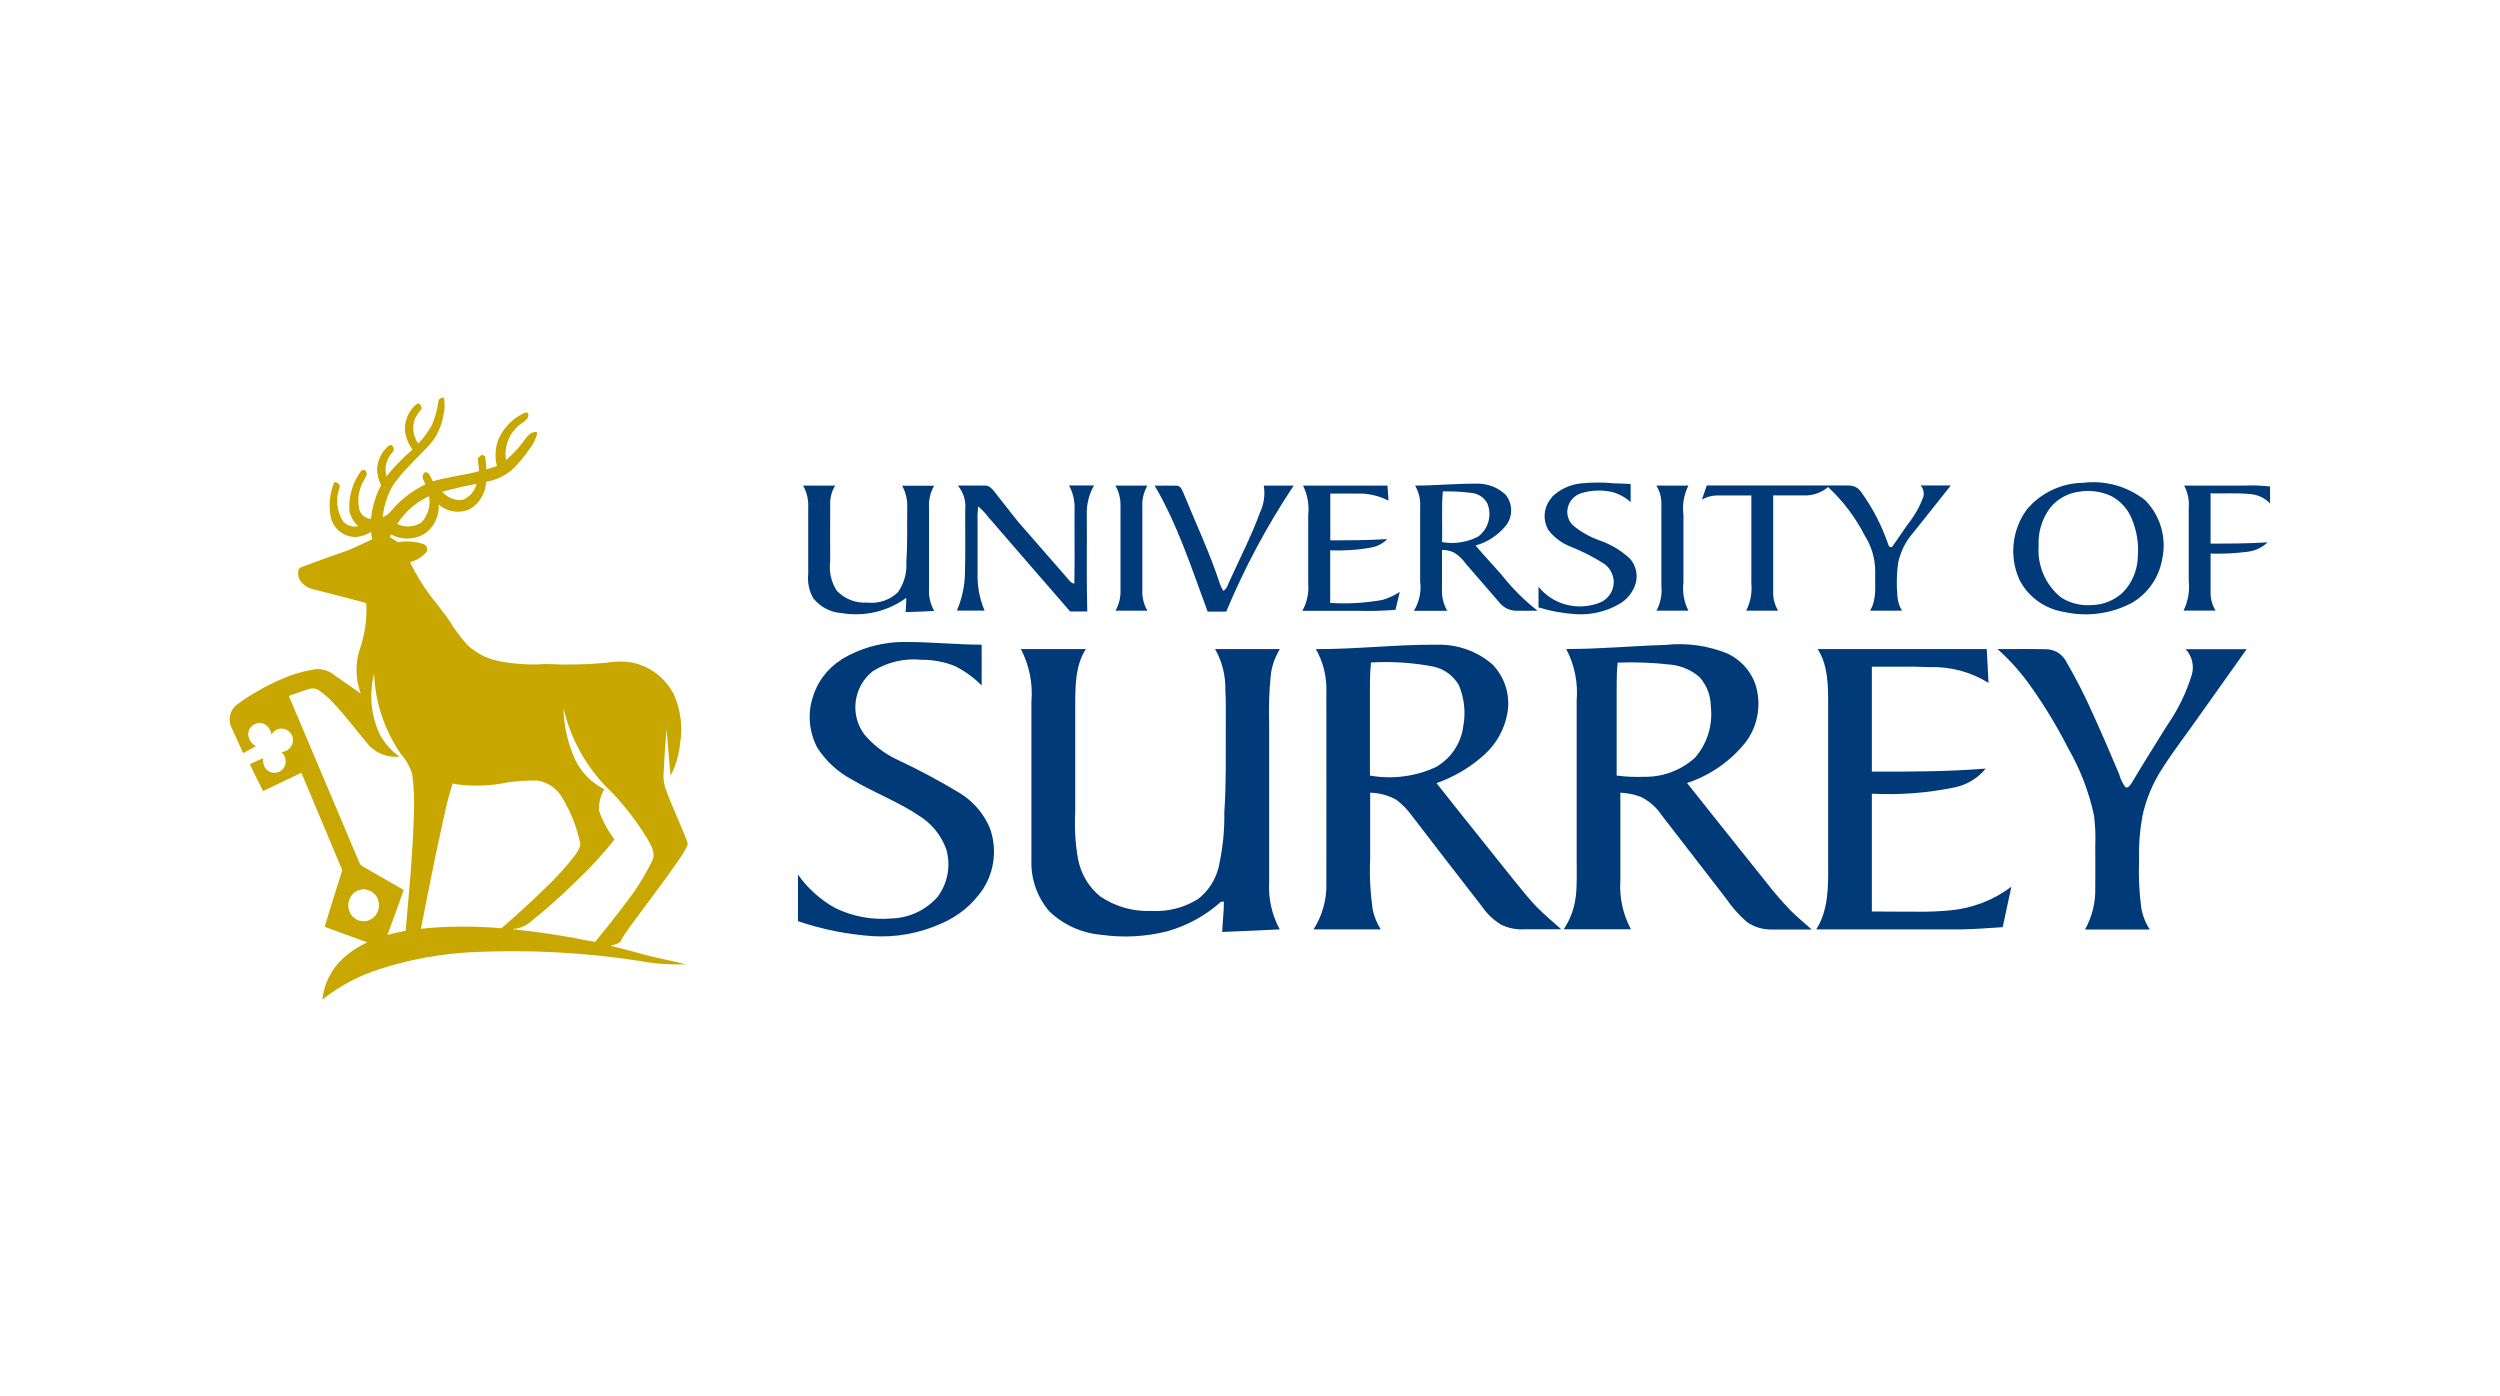 <?xml version="1.0" encoding="UTF-8"?><svg id="Layer_2" xmlns="http://www.w3.org/2000/svg" viewBox="0 0 222 124"><g id="Logos"><g id="surrey"><rect width="222" height="124" style="fill:#fff;"/><g id="Layer_2-2"><g id="Layer_1-2"><path d="M137.81,44.13c.71-.69,1.64-1.12,2.63-1.21.96-.09,1.93-.1,2.89,0,.49.02.98.02,1.47.06v1.61c-.47-.43-1.04-.74-1.65-.9-.9-.2-1.83-.17-2.72.1-.59.18-1.04.65-1.2,1.24-.15.58.01,1.19.44,1.61.7.59,1.51,1.05,2.38,1.35,1,.35,1.92.9,2.69,1.62.51.58.71,1.37.53,2.12-.23.83-.78,1.53-1.54,1.94-1.15.65-2.47.95-3.78.87-1.13-.07-2.25-.27-3.33-.6v-1.84c.6.75,1.42,1.3,2.34,1.56,1.06.31,2.2.24,3.21-.19.67-.32,1.11-.99,1.13-1.74,0-.66-.31-1.29-.86-1.67-.97-.62-2-1.14-3.07-1.56-.74-.3-1.39-.8-1.87-1.43-.55-.93-.42-2.12.32-2.91" style="fill:#003a78;"/><path d="M164.22,43.12c.42,0,.81.21,1.04.56,1.04,1.43,1.85,3.01,2.42,4.68.03.16.25.35.37.15.47-.64.89-1.3,1.35-1.94.6-.74,1.07-1.57,1.4-2.47.08-.35-.01-.72-.25-.99.89,0,1.79,0,2.68,0-1.11,1.41-2.23,2.81-3.35,4.21-.67.76-1.12,1.69-1.33,2.68-.13.97-.15,1.96-.06,2.94.03.46.17.9.41,1.29h-2.84c.64-1.04.41-2.31.46-3.46,0-1.14-.32-2.25-.93-3.21-.83-1.62-1.93-3.08-3.26-4.31-.61.53-1.41.79-2.22.74-.89,0-1.77,0-2.65,0v8.53c-.03.6.13,1.19.44,1.71h-2.84c.38-.75.54-1.59.46-2.43v-7.8c-1.04,0-2.08-.01-3.11,0-.45.01-.89.14-1.28.36.15-.42.28-.83.43-1.25h12.67" style="fill:#003a78;"/><path d="M71.31,43.12h2.85c-.31.51-.46,1.09-.44,1.69-.01,1.68,0,3.36,0,5.05-.12.9.09,1.82.58,2.59.7.74,1.69,1.13,2.71,1.06,1,.11,2-.22,2.73-.92.55-.8.82-1.76.74-2.73.12-1.54.06-3.09.08-4.63.05-.73-.1-1.46-.45-2.1h2.84c-.34.61-.5,1.3-.45,1.99,0,2.37,0,4.74,0,7.12-.05.7.11,1.4.46,2.01-.85.05-1.69.09-2.54.1.02-.42.06-.84.06-1.26-1.66,1.21-3.73,1.69-5.75,1.35-.99-.06-1.91-.55-2.52-1.33-.36-.64-.52-1.38-.44-2.11,0-1.96,0-3.92,0-5.88.04-.69-.11-1.38-.45-1.99" style="fill:#003a78;"/><path d="M85.05,43.12c.83,0,1.65-.02,2.47,0,.33,0,.56.27.75.5.74.92,1.44,1.86,2.19,2.77,1.4,1.62,2.82,3.22,4.22,4.84.21.23.39.55.72.6.05-2.2,0-4.41.02-6.62.03-.73-.14-1.46-.49-2.1h2.22c-.47.82-.69,1.77-.64,2.71.02,2.83-.04,5.66.04,8.48h-1.52c-2.43-2.8-4.87-5.6-7.29-8.41-.26-.34-.55-.65-.88-.92-.05.42-.07.84-.05,1.26v4.54c-.05,1.18.16,2.36.62,3.45h-2.46c.47-1.09.72-2.27.72-3.46.05-1.82.01-3.64.02-5.46.09-.79-.15-1.59-.67-2.19" style="fill:#003a78;"/><path d="M99.05,43.12h2.84c-.33.57-.49,1.23-.45,1.89,0,2.44,0,4.88,0,7.31-.04.67.11,1.33.45,1.91h-2.84c.32-.55.47-1.18.45-1.81,0-2.47,0-4.94,0-7.41.03-.66-.12-1.32-.45-1.89" style="fill:#003a78;"/><path d="M102.52,43.13c.66,0,1.32-.02,1.98,0,.28,0,.43.28.53.51,1.11,2.72,2.37,5.38,3.29,8.18.08.23.18.45.31.65.34-.19.41-.6.58-.92.9-2.01,1.93-3.97,2.68-6.05.35-.74.47-1.57.33-2.38h2.66c-2.35,3.53-4.36,7.28-5.99,11.19h-1.65c-1.41-3.79-2.65-7.69-4.71-11.19" style="fill:#003a78;"/><path d="M115.72,43.12h7.49c.03.45.06.89.09,1.34-.85-.44-1.8-.66-2.76-.63-.8-.01-1.6,0-2.41,0v4.15c1.69,0,3.38,0,5.06-.11-.37.38-.85.64-1.38.74-1.22.23-2.45.31-3.69.26v4.67c1.54.1,3.08.01,4.6-.26.56-.15,1.1-.4,1.58-.72-.12.53-.25,1.06-.38,1.59-1.11.09-2.23.12-3.35.09h-4.92c.41-.74.59-1.58.52-2.43,0-2.03,0-4.05,0-6.08.1-.9-.06-1.8-.46-2.61" style="fill:#003a78;"/><path d="M147.08,43.12h2.85c-.4.81-.56,1.72-.44,2.61v5.98c-.11.87.05,1.74.44,2.52h-2.84c.37-.68.52-1.45.44-2.22v-7.21c.02-.59-.14-1.18-.45-1.69" style="fill:#003a78;"/><path d="M193.93,43.12h5.43c.74-.04,1.48,0,2.22.08,0,.5.01,1-.01,1.5-.47-.49-1.11-.79-1.79-.83-1.16-.11-2.32-.03-3.48-.06v4.46c1.69,0,3.37,0,5.06-.11-.51.49-1.18.79-1.89.85-1.05.13-2.11.18-3.17.15v3.36c-.02.6.13,1.19.44,1.7h-2.84c.4-.82.56-1.73.46-2.63v-6.5c.06-.69-.09-1.38-.42-1.99" style="fill:#003a78;"/><path d="M74.7,58.57c1.75-1.06,3.76-1.6,5.81-1.56,2.22,0,4.44.23,6.66.24,0,1.21.01,2.41,0,3.62-.69-.7-1.49-1.28-2.37-1.72-.94-.38-1.94-.57-2.95-.56-1.53-.16-3.06.2-4.36,1.02-1.7,1.36-2.04,3.81-.76,5.58.76.91,1.7,1.65,2.76,2.18,2,.93,3.95,1.97,5.83,3.11,1.16.74,2.06,1.81,2.59,3.08.64,1.81.41,3.8-.63,5.41-.91,1.34-2.18,2.39-3.67,3.03-1.93.87-4.03,1.26-6.14,1.13-2.25-.16-4.47-.6-6.61-1.33,0-1.38,0-2.76,0-4.14.86,1.23,1.99,2.24,3.3,2.97,1.56.76,3.29,1.08,5.02.93,1.56-.05,3.03-.74,4.06-1.9.92-1.21,1.21-2.78.79-4.24-.45-1.26-1.32-2.32-2.46-3.01-1.86-1.25-3.98-2.03-5.91-3.18-1.25-.66-2.3-1.63-3.07-2.81-.72-1.35-.89-2.93-.45-4.4.4-1.42,1.31-2.64,2.55-3.43" style="fill:#003a78;"/><path d="M90.66,57.64c1.92,0,3.84,0,5.76,0-.93,1.45-.93,3.23-.94,4.89v9.58c-.07,1.38,0,2.76.24,4.12.24,1.33.94,2.53,1.99,3.38,1.33.9,2.92,1.35,4.53,1.28,1.45.09,2.9-.28,4.14-1.05.93-.72,1.59-1.75,1.85-2.9.35-1.59.52-3.22.49-4.84.18-2.57.12-5.15.13-7.72-.01-1.04.03-2.07-.04-3.11.03-1.27-.28-2.52-.91-3.63,1.92,0,3.84,0,5.75,0-.42.69-.7,1.46-.8,2.26-.15,1.45-.2,2.91-.15,4.37v14c-.09,1.48.23,2.95.94,4.26-1.7.07-3.41.17-5.11.23.03-.9.16-1.8.15-2.7l-.26.02c-1.37,1.23-3,2.12-4.77,2.62-1.91.48-3.9.59-5.86.31-1.73-.15-3.36-.88-4.61-2.08-1.07-1.25-1.64-2.86-1.59-4.5v-14.12c.14-1.62-.19-3.24-.94-4.68" style="fill:#003a78;"/><path d="M161.41,57.64c5,0,10.01,0,15.01,0,.05,1,.12,2,.16,3-1.58-.98-3.43-1.47-5.29-1.4-1.69-.08-3.38-.02-5.07-.04,0,3.11,0,6.21,0,9.32,3.37.01,6.75,0,10.11-.27-.69.85-1.65,1.43-2.72,1.66-2.43.51-4.91.7-7.39.57v10.46c1.47,0,2.94.03,4.41.02.85,0,1.71-.04,2.56-.12,1.97-.19,3.84-.91,5.42-2.1-.26,1.19-.52,2.39-.77,3.59-1.21.09-2.42.17-3.62.2-4.31,0-8.63,0-12.94,0,1.1-1.71,1.07-3.84,1.06-5.8v-14.31c0-1.62-.02-3.38-.94-4.79" style="fill:#003a78;"/><path d="M177.38,57.64c1.42,0,2.84-.02,4.26.01.71-.01,1.38.35,1.76.96.91,1.56,1.74,3.17,2.47,4.83.8,1.75,1.56,3.53,2.31,5.31.11.41.3.79.54,1.14.27.15.43-.17.57-.35,1-1.7,2.06-3.36,3.09-5.03.99-1.41,1.75-2.96,2.26-4.61.22-.79.01-1.65-.55-2.25,1.8,0,3.61,0,5.41,0-1.36,1.93-2.73,3.84-4.09,5.76-1.11,1.6-2.31,3.13-3.36,4.77-.87,1.32-1.49,2.79-1.81,4.33-.23,1.26-.33,2.54-.29,3.82-.05,1.41,0,2.83.19,4.24.11.7.37,1.37.75,1.97-1.92,0-3.83,0-5.74,0,.64-1.14.95-2.43.91-3.74.02-1.23,0-2.47,0-3.7.04-.89,0-1.79-.11-2.68-.45-2.11-1.23-4.13-2.31-6-.94-1.85-2.01-3.63-3.21-5.33-.87-1.26-1.89-2.42-3.04-3.44" style="fill:#003a78;"/><path d="M128.06,48.14c.03-1.5-.06-3,.06-4.5.85-.02,1.69.02,2.53.13.61.05,1.15.4,1.43.95.43,1.06.08,2.27-.84,2.94-.98.5-2.1.67-3.18.48M133.41,51.12c-.79-.9-1.61-1.77-2.38-2.68,1.09-.3,2.05-.95,2.75-1.84.58-.81.54-1.9-.08-2.67-.71-.67-1.66-1.02-2.64-.98-1.8-.01-3.6.17-5.4.17.33.57.49,1.22.45,1.88,0,2.2,0,4.4,0,6.61.12.92-.07,1.84-.56,2.63h2.96c-.35-.61-.5-1.32-.46-2.02v-3.39c.36,0,.71.08,1.04.22.42.25.78.59,1.06.99.99,1.14,1.98,2.28,2.97,3.43.33.43.83.71,1.38.76.68.02,1.35,0,2.03,0-1.16-.91-2.21-1.96-3.13-3.11" style="fill:#003a78;"/><path d="M189.83,49.65c-.08,1.11-.54,2.15-1.31,2.95-.75.7-1.73,1.11-2.75,1.13-.96.08-1.91-.15-2.73-.66-1.38-1.1-2.13-2.81-2.01-4.57-.07-1.22.29-2.42,1.02-3.4.64-.8,1.57-1.31,2.59-1.44.96-.16,1.94-.02,2.82.38.79.41,1.42,1.08,1.78,1.89.52,1.16.72,2.44.58,3.71M190.54,44.46c-1.55-1.25-3.55-1.83-5.53-1.59-1.93.02-3.76.88-5.01,2.35-1.34,1.81-1.6,4.2-.68,6.25.78,1.54,2.26,2.6,3.96,2.87,2.05.46,4.19.17,6.04-.81,1.42-.83,2.4-2.25,2.68-3.87.41-1.87-.14-3.82-1.47-5.2" style="fill:#003a78;"/><path d="M121.65,68.87v-6.25c0-1.26-.03-2.53.09-3.79,1.87-.11,3.74.01,5.58.37.94.21,1.75.81,2.23,1.65.48,1.15.62,2.41.39,3.63-.19,1.52-1.09,2.86-2.42,3.63-1.83.85-3.88,1.11-5.87.76M136.5,80.58c-.71-.74-1.36-1.54-2-2.34-2.31-2.9-4.65-5.79-6.94-8.7,1.58-.55,3.04-1.42,4.28-2.55,1.05-.96,1.76-2.24,2.01-3.64.29-1.57-.2-3.19-1.31-4.34-1.37-1.19-3.14-1.81-4.95-1.76-3.59-.03-7.16.41-10.74.39.67,1.18.99,2.52.93,3.88.01,5.62,0,11.25,0,16.87.05,1.47-.35,2.91-1.14,4.14h5.97c-.35-.55-.59-1.15-.72-1.79-.21-1.46-.29-2.94-.22-4.42v-5.93c.83.02,1.64.24,2.35.65.5.38.95.84,1.32,1.35,2.08,2.71,4.17,5.42,6.27,8.12.44.65,1.03,1.2,1.7,1.61.66.31,1.38.45,2.1.4,1.08,0,2.15,0,3.23,0-.72-.64-1.46-1.25-2.13-1.94" style="fill:#003a78;"/><path d="M146.01,68.98c-.82.03-1.64,0-2.45-.11v-8.1c0-.64.02-1.29.09-1.93,1.57-.06,3.15,0,4.71.18.96.1,1.87.49,2.59,1.14.62.72.97,1.63.97,2.58.19,1.64-.31,3.28-1.39,4.53-1.24,1.13-2.86,1.74-4.53,1.71M158.9,80.74c-.71-.74-1.37-1.51-2-2.32-2.36-2.96-4.74-5.91-7.09-8.89,2.06-.68,3.88-1.95,5.23-3.65,1.11-1.51,1.41-3.46.8-5.23-.45-1.16-1.33-2.11-2.47-2.63-1.74-.7-3.64-.96-5.51-.75-2.93.09-5.85.37-8.78.36.74,1.4,1.06,2.99.93,4.57v14.11c-.01,1.07.05,2.14-.07,3.21-.11,1.07-.48,2.1-1.08,3,1.99,0,3.98,0,5.97,0-.72-1.33-1.04-2.84-.94-4.35,0-2.59,0-5.19,0-7.78.61.03,1.21.15,1.79.36.74.36,1.38.9,1.84,1.59,1.91,2.48,3.83,4.96,5.75,7.44.52.77,1.14,1.47,1.84,2.08.65.46,1.43.7,2.23.68,1.18,0,2.36,0,3.54,0-.67-.59-1.35-1.16-1.98-1.79" style="fill:#003a78;"/><path d="M52.87,83.64c-.83-.12-1.64-.32-2.47-.45-1.56-.28-3.13-.48-4.71-.66l-.06.13c0-.05,0-.11,0-.17.54-.05,1.06-.27,1.47-.62,1.43-1.14,2.79-2.35,4.08-3.64,1.22-1.14,2.35-2.37,3.39-3.68-.59-.78-1.06-1.64-1.38-2.56-.03-.67.13-1.33.47-1.91-1.31-.65-2.31-1.78-2.81-3.15-.51-1.29-.79-2.66-.81-4.04.67,2.91,2.2,5.54,4.39,7.57,1.16,1.24,2.19,2.6,3.07,4.04.31.58.76,1.25.42,1.92-.68,1.4-1.51,2.72-2.48,3.93-.83,1.12-1.71,2.21-2.59,3.29M44.54,82.43c-2.38-.21-4.78-.2-7.16.04.66-3.39,1.33-6.77,2.09-10.14.19-.93.43-1.84.73-2.74,1.37.23,2.77.23,4.15.02,1.09-.23,2.19-.32,3.3-.3.88.11,1.67.6,2.16,1.34.78,1.24,1.35,2.61,1.67,4.04.16.47-.17.89-.41,1.25-.87,1.12-1.82,2.16-2.86,3.12-1.18,1.16-2.42,2.27-3.67,3.36M36.75,72.31c-.1,3.45-.42,6.9-.73,10.34-.54.11-1.07.23-1.61.37.48-1.33.98-2.66,1.44-3.99-1.17-.67-2.34-1.35-3.51-2.02-.17-.1-.36-.2-.42-.39-2.09-4.94-4.18-9.88-6.27-14.82.64-.25,1.29-.47,1.95-.66.29-.05.58.04.81.23.4.28.77.6,1.1.96,1.18,1.23,2.19,2.61,3.3,3.91.7.7,1.68,1.05,2.66.95-.72-.52-1.32-1.2-1.74-1.97-.79-1.68-.97-3.59-.51-5.39.1,2.53.91,4.97,2.34,7.07.47.53.82,1.14,1.04,1.81.16,1.2.21,2.41.15,3.62M32.63,81.77c-.67.17-1.37-.19-1.6-.85-.29-.74.07-1.57.8-1.87.71-.25,1.49.13,1.74.84.05.14.07.29.08.44.04.65-.38,1.25-1.01,1.43M38.1,44.06c.16.85-.1,1.72-.69,2.35-.64.4-1.44.45-2.13.12.68-1.08,1.66-1.94,2.82-2.47M42.32,42.97c-.16.66-.64,1.19-1.27,1.43-.68.05-1.34-.22-1.79-.73,1.01-.28,2.03-.51,3.06-.7M55.17,83.45c.44-.74.97-1.43,1.48-2.12,1.23-1.66,2.48-3.3,3.65-5,.28-.39.53-.8.73-1.24.09-.17-.02-.37-.07-.53-.59-1.52-1.31-2.99-1.86-4.53-.15-.46-.21-.94-.17-1.42.06-1.28.15-2.56.25-3.84.15,1.37.22,2.75.37,4.12.46-.89.74-1.86.84-2.86.25-1.48.06-3-.55-4.36-.75-1.48-2.13-2.53-3.76-2.85-.73-.11-1.48-.1-2.21.03-1.8.17-3.61.21-5.42.11-1.44.11-2.9.01-4.31-.29-1-.22-1.91-.71-2.65-1.41-.62-.7-1.18-1.45-1.66-2.25-.52-.75-1.1-1.44-1.65-2.16-.68-.92-1.27-1.9-1.77-2.92.55-.16,1.05-.46,1.44-.88.15-.21.11-.51-.11-.67-.03-.02-.06-.04-.09-.05-.75-.26-1.55-.32-2.33-.18-.23-.16-.47-.32-.71-.46.03-.06.09-.17.12-.23.9.49,1.98.49,2.87,0,.91-.57,1.43-1.59,1.35-2.66.76.67,1.85.83,2.77.41.86-.51,1.4-1.42,1.45-2.42.82-.15,1.59-.5,2.24-1.02.61-.57,1.14-1.2,1.6-1.89.35-.43.6-.94.72-1.49-.51-.15-.87.3-1.14.66-.47.67-1.03,1.28-1.66,1.8-.19-1.25.33-2.5,1.36-3.24.28-.19.66-.41.63-.79,0-.24-.28-.21-.42-.12-.99.47-1.78,1.29-2.23,2.29-.3.76-.35,1.59-.15,2.39-.3.11-.61.21-.92.3-.02-.39-.07-.79-.13-1.17-.07-.04-.21-.11-.28-.14-.13.11-.25.23-.37.35.05.37.1.75.12,1.12-1.36.37-2.76.5-4.11.9-.19-.28-.25-.84-.68-.81-.42.27-.14.75.03,1.08-1.19.57-2.24,1.38-3.08,2.4-.18.23-.43.41-.71.51.09-.99.4-1.94.89-2.8.43-.62.91-1.2,1.45-1.74.72-.79,1.54-1.49,2.18-2.35.45-.66.75-1.42.87-2.21.12-.49.13-1,.05-1.5-.23-.05-.46.09-.51.32,0,.02,0,.04,0,.06-.1.72-.3,1.43-.59,2.09-.33.58-.73,1.12-1.19,1.6-.45-.62-.56-1.43-.31-2.15.15-.34.36-.65.6-.93.02-.22-.11-.5-.37-.48-.75.58-1.16,1.49-1.1,2.44.08.6.31,1.17.67,1.65-.85.72-1.62,1.51-2.31,2.38-.21-.75-.01-1.55.52-2.12.17-.16.17-.43,0-.6-.01-.01-.03-.03-.04-.04-.23-.09-.38.12-.53.27-.5.53-.78,1.23-.79,1.95.03.46.15.92.36,1.33-.5.93-.8,1.95-.9,2.99-.46-.03-.86-.33-1.01-.76-.24-.94-.08-1.95.44-2.77.1-.2.3-.45.14-.67-.06-.14-.22-.2-.36-.13-.06.03-.11.08-.14.14-.72,1.02-1.07,2.25-.99,3.49.12.52.39.99.79,1.34-.49.12-1.01-.04-1.35-.43-.56-.89-.67-1.99-.31-2.97.11-.3-.19-.5-.46-.51-.42.99-.53,2.09-.31,3.15.25,1.02,1.16,1.73,2.2,1.73.49-.04.96-.19,1.37-.45.03.22.06.44.1.65-.87.38-1.71.85-2.62,1.15-1.18.39-2.35.84-3.52,1.27-.15.07-.37.12-.4.31-.09.31-.04.65.13.92.24.35.6.62,1.01.74,1.52.4,3.03.79,4.55,1.18.14.04.35.07.33.27.05,1.29-.13,2.58-.54,3.8-.46,1.31-.44,2.75.04,4.05-.89-.62-1.78-1.24-2.67-1.86-.49-.28-1.06-.37-1.61-.25-.96.16-1.9.45-2.78.85-1.35.58-2.62,1.3-3.81,2.16-.68.44-.95,1.3-.64,2.05.36.78.72,1.56,1.07,2.35.38-.2.75-.41,1.13-.62-.38-.2-.64-.58-.68-1.01-.02-.56.43-1.03.99-1.05.1,0,.2,0,.3.04.44.15.74.55.77,1.01.15-.3.44-.5.78-.55.57-.06,1.07.36,1.13.92.01.15,0,.3-.05.44-.15.42-.54.7-.98.72.41.34.51.93.24,1.38-.3.47-.92.61-1.39.31-.09-.05-.16-.12-.23-.2-.2-.27-.28-.61-.24-.95-.39.18-.78.36-1.17.54.36.81.79,1.59,1.17,2.39,1.14-.53,2.26-1.1,3.4-1.63,1.21,2.89,2.43,5.77,3.63,8.65-.53,1.68-1.05,3.35-1.56,5.03,1.26.46,2.51.93,3.78,1.38-.76.35-1.47.81-2.1,1.37-1.07.97-1.74,2.29-1.89,3.72,1.53-1.22,3.28-2.15,5.15-2.73,2.6-.84,5.29-1.33,8.02-1.48,4.99-.25,9.99,0,14.93.76,1.38.26,2.79.36,4.19.31-1.18-.31-2.39-.51-3.58-.83-1.04-.28-2.08-.57-3.13-.81.35-.11.77-.16.98-.5" style="fill:#c8a800;"/></g></g></g></g></svg>